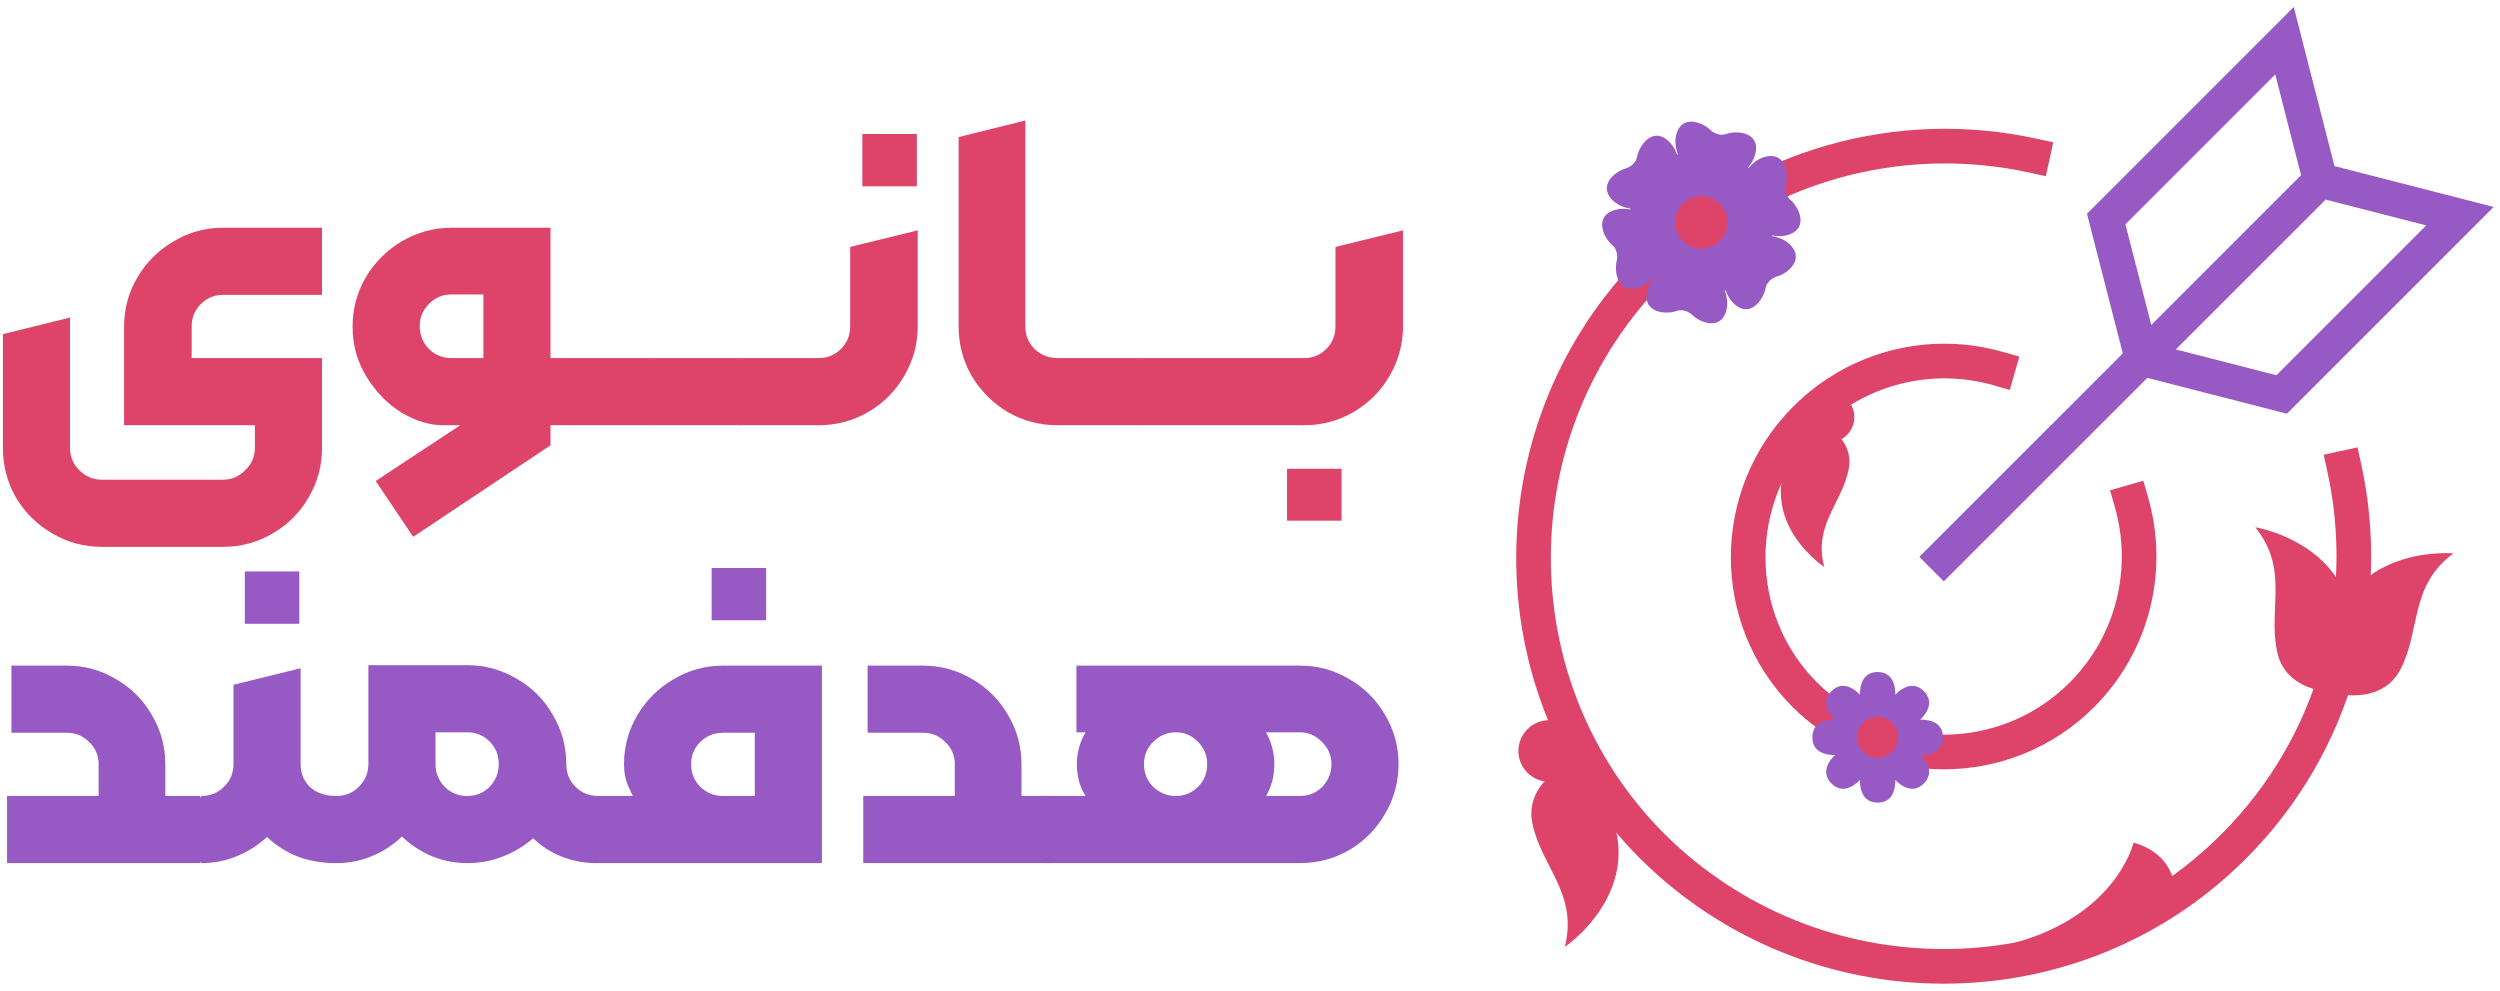<svg width="265" height="105" viewBox="0 0 265 105" fill="none" xmlns="http://www.w3.org/2000/svg">
<path d="M109.373 87.93L110.667 84.372L115.072 84.372C114.456 83.417 114.147 82.293 114.147 80.999C114.147 79.798 114.456 78.673 115.072 77.626L114.101 77.626L114.101 70.556L137.806 70.556C139.685 70.556 141.426 71.034 143.028 71.989C144.63 72.913 145.893 74.176 146.817 75.778C147.772 77.379 148.249 79.12 148.249 80.999C148.249 82.878 147.772 84.634 146.817 86.267C145.893 87.869 144.63 89.147 143.028 90.102C141.426 91.026 139.685 91.488 137.806 91.488L110.667 91.488L109.373 87.93ZM121.264 80.999C121.264 81.954 121.587 82.755 122.234 83.402C122.912 84.049 123.713 84.372 124.637 84.372C125.561 84.372 126.346 84.049 126.993 83.402C127.64 82.755 127.964 81.954 127.964 80.999C127.964 80.075 127.64 79.289 126.993 78.642C126.346 77.965 125.561 77.626 124.637 77.626C123.713 77.626 122.912 77.965 122.234 78.642C121.587 79.289 121.264 80.075 121.264 80.999ZM137.806 84.372C138.73 84.372 139.516 84.049 140.163 83.402C140.81 82.724 141.133 81.923 141.133 80.999C141.133 80.075 140.794 79.289 140.117 78.642C139.47 77.965 138.699 77.626 137.806 77.626L134.202 77.626C134.787 78.704 135.08 79.829 135.08 80.999C135.08 82.262 134.787 83.386 134.202 84.372L137.806 84.372Z" fill="#975AC4"/>
<path d="M91.504 84.372L101.208 84.372L101.208 80.999C101.208 80.075 100.869 79.289 100.191 78.642C99.544 77.996 98.758 77.672 97.834 77.672L91.966 77.672L91.966 70.556L97.834 70.556C99.713 70.556 101.454 71.034 103.056 71.989C104.658 72.913 105.921 74.176 106.845 75.778C107.8 77.379 108.277 79.12 108.277 80.999L108.277 84.372L111.373 84.372L112.667 87.93L111.373 91.488L91.504 91.488L91.504 84.372Z" fill="#975AC4"/>
<path d="M61.772 87.93L63.066 84.372L67.07 84.372C67.039 84.28 66.87 83.91 66.562 83.263C66.285 82.616 66.146 81.862 66.146 80.999C66.146 79.12 66.623 77.379 67.578 75.778C68.533 74.176 69.812 72.913 71.414 71.989C73.016 71.034 74.756 70.556 76.635 70.556L87.124 70.556L87.124 91.488L63.066 91.488L61.772 87.93ZM73.262 80.999C73.262 81.954 73.585 82.755 74.232 83.402C74.91 84.049 75.711 84.372 76.635 84.372L80.008 84.372L80.008 77.672L76.635 77.672C75.711 77.672 74.91 77.996 74.232 78.642C73.585 79.289 73.262 80.075 73.262 80.999ZM75.434 60.205L81.21 60.205L81.21 65.75L75.434 65.75L75.434 60.205Z" fill="#975AC4"/>
<path d="M35.292 91.488L34.383 87.93L35.292 84.372L35.677 84.372C36.601 84.372 37.386 84.049 38.033 83.402C38.711 82.724 39.05 81.923 39.05 80.999L39.05 70.51L49.539 70.51C51.418 70.51 53.159 70.987 54.761 71.942C56.393 72.866 57.672 74.145 58.596 75.778C59.551 77.379 60.029 79.12 60.029 80.999C60.029 81.954 60.352 82.755 60.999 83.402C61.646 84.049 62.447 84.372 63.402 84.372L64.511 87.93L63.217 91.488C61.923 91.488 60.691 91.257 59.52 90.795C58.38 90.333 57.379 89.686 56.517 88.854C55.562 89.686 54.483 90.333 53.282 90.795C52.111 91.257 50.864 91.488 49.539 91.488C48.215 91.488 46.952 91.242 45.75 90.749C44.549 90.225 43.501 89.532 42.608 88.67C41.684 89.563 40.621 90.256 39.42 90.749C38.249 91.242 37.001 91.488 35.677 91.488L35.292 91.488ZM46.166 80.999C46.166 81.923 46.489 82.724 47.136 83.402C47.783 84.049 48.584 84.372 49.539 84.372C50.463 84.372 51.249 84.049 51.896 83.402C52.543 82.724 52.866 81.923 52.866 80.999C52.866 80.044 52.543 79.243 51.896 78.596C51.249 77.949 50.463 77.626 49.539 77.626L46.166 77.626L46.166 80.999Z" fill="#975AC4"/>
<path d="M21.283 91.488L20.082 87.93L21.329 84.372L21.376 84.372C22.3 84.372 23.085 84.049 23.732 83.402C24.41 82.755 24.749 81.954 24.749 80.999L24.749 72.589L31.865 70.833L31.865 80.999C31.865 81.954 32.188 82.755 32.835 83.402C33.482 84.049 34.576 84.372 35.531 84.372L36.486 87.93L35.531 91.488C34.206 91.488 32.651 91.242 31.449 90.749C30.248 90.256 29.2 89.578 28.307 88.716C27.383 89.578 26.32 90.256 25.119 90.749C23.948 91.242 22.7 91.488 21.376 91.488L21.283 91.488ZM25.95 60.575L31.726 60.575L31.726 66.12L25.95 66.12L25.95 60.575Z" fill="#975AC4"/>
<path d="M0.75 84.372L10.453 84.372L10.453 80.999C10.453 80.075 10.115 79.289 9.437 78.642C8.79 77.996 8.004 77.672 7.08 77.672L1.212 77.672L1.212 70.556L7.08 70.556C8.959 70.556 10.7 71.034 12.302 71.989C13.904 72.913 15.167 74.176 16.091 75.778C17.046 77.379 17.523 79.12 17.523 80.999L17.523 84.372L21.204 84.372L22.498 87.93L21.204 91.488L0.75 91.488L0.75 84.372Z" fill="#975AC4"/>
<path d="M138.093 45.074L136.938 41.515L138.139 37.957L138.232 37.957C139.156 37.957 139.941 37.634 140.588 36.987C141.235 36.34 141.559 35.539 141.559 34.584L141.559 26.174L148.721 24.418L148.721 34.584C148.721 36.463 148.244 38.219 147.289 39.852C146.364 41.454 145.086 42.732 143.453 43.687C141.851 44.611 140.111 45.074 138.232 45.074L138.093 45.074ZM136.43 49.694L142.206 49.694L142.206 55.193L136.43 55.193L136.43 49.694Z" fill="#DE4469"/>
<path d="M128.229 41.515L129.523 37.957L138.21 37.957L139.504 41.608L138.21 45.073L129.523 45.073L128.229 41.515Z" fill="#DE4469"/>
<path d="M119.52 41.515L120.813 37.957L129.501 37.957L130.794 41.608L129.501 45.073L120.813 45.073L119.52 41.515Z" fill="#DE4469"/>
<path d="M110.81 41.515L112.104 37.957L120.791 37.957L122.085 41.608L120.791 45.073L112.104 45.073L110.81 41.515Z" fill="#DE4469"/>
<path d="M112.105 45.074C110.195 45.074 108.439 44.611 106.837 43.687C105.235 42.732 103.957 41.454 103.002 39.852C102.077 38.25 101.615 36.494 101.615 34.584L101.615 14.53L108.685 12.774L108.685 34.584C108.685 35.539 109.009 36.34 109.656 36.987C110.333 37.634 111.15 37.957 112.105 37.957L113.352 41.515L112.105 45.074Z" fill="#DE4469"/>
<path d="M86.65 45.074L85.495 41.515L86.697 37.957L86.789 37.957C87.713 37.957 88.499 37.634 89.145 36.987C89.792 36.34 90.116 35.539 90.116 34.584L90.116 26.174L97.278 24.418L97.278 34.584C97.278 36.463 96.801 38.219 95.846 39.852C94.921 41.454 93.643 42.732 92.01 43.687C90.409 44.611 88.668 45.074 86.789 45.074L86.65 45.074ZM91.41 14.206L97.186 14.206L97.186 19.751L91.41 19.751L91.41 14.206Z" fill="#DE4469"/>
<path d="M76.786 41.515L78.08 37.957L86.767 37.957L88.061 41.608L86.767 45.073L78.08 45.073L76.786 41.515Z" fill="#DE4469"/>
<path d="M68.077 41.515L69.371 37.957L78.058 37.957L79.352 41.608L78.058 45.073L69.371 45.073L68.077 41.515Z" fill="#DE4469"/>
<path d="M59.367 41.515L60.661 37.957L69.349 37.957L70.642 41.608L69.349 45.073L60.661 45.073L59.367 41.515Z" fill="#DE4469"/>
<path d="M39.824 50.988L48.788 45.074L46.94 45.074C45.523 45.074 44.06 44.627 42.55 43.733C41.072 42.809 39.839 41.546 38.854 39.944C37.868 38.343 37.375 36.571 37.375 34.63C37.375 32.751 37.837 31.011 38.761 29.409C39.716 27.807 40.995 26.529 42.596 25.574C44.229 24.619 45.985 24.141 47.864 24.141L58.353 24.141L58.353 37.957L60.664 37.957L61.912 41.515L60.664 45.074L58.353 45.074L58.353 47.199L43.798 56.903L39.824 50.988ZM44.491 34.584C44.491 35.508 44.815 36.309 45.461 36.987C46.108 37.634 46.909 37.957 47.864 37.957L51.237 37.957L51.237 31.211L47.864 31.211C46.909 31.211 46.108 31.55 45.461 32.228C44.815 32.874 44.491 33.66 44.491 34.584Z" fill="#DE4469"/>
<path d="M10.798 57.966C8.888 57.966 7.133 57.488 5.531 56.533C3.929 55.609 2.65 54.346 1.695 52.744C0.771 51.142 0.309 49.386 0.309 47.476L0.309 35.416L7.425 33.66L7.425 47.476C7.425 48.401 7.749 49.186 8.396 49.833C9.073 50.511 9.874 50.849 10.798 50.849L23.644 50.849C24.569 50.849 25.354 50.511 26.001 49.833C26.679 49.186 27.017 48.401 27.017 47.476L27.017 45.074L13.155 45.074L13.155 34.584C13.155 32.705 13.633 30.965 14.588 29.363C15.542 27.761 16.821 26.498 18.423 25.574C20.025 24.619 21.765 24.141 23.644 24.141L34.134 24.141L34.134 31.257L23.644 31.257C22.72 31.257 21.935 31.581 21.288 32.228C20.641 32.874 20.317 33.66 20.317 34.584L20.317 37.957L34.134 37.957L34.134 47.476C34.134 49.386 33.656 51.142 32.701 52.744C31.777 54.346 30.514 55.609 28.912 56.533C27.31 57.488 25.554 57.966 23.644 57.966L10.798 57.966Z" fill="#DE4469"/>
<path d="M248.203 73.438C248.203 73.438 242.412 73.737 241.392 69.155C240.372 64.573 242.698 60.382 239.064 55.891C239.069 55.881 253.528 58.288 248.203 73.438Z" fill="#DE4469"/>
<path d="M246.804 73.349C246.804 73.349 252.335 75.093 254.473 70.915C256.611 66.736 255.413 62.095 260.058 58.661C260.056 58.649 245.455 57.347 246.804 73.349Z" fill="#DE4469"/>
<path d="M166.845 80.61C166.845 80.61 161.458 82.757 162.445 87.346C163.432 91.935 167.295 94.772 165.869 100.37C165.878 100.377 178.011 92.151 166.845 80.61Z" fill="#DE4469"/>
<path d="M230.524 94.2C230.524 94.2 230.524 90.528 226.152 89.323C226.152 89.323 224.283 97.507 212.339 100.25C212.336 100.261 223.941 102.498 230.524 94.2Z" fill="#DE4469"/>
<path d="M192.41 44.479C192.41 44.479 196.692 46.125 195.956 49.765C195.22 53.405 192.191 55.687 193.373 60.101C193.366 60.107 183.689 53.717 192.41 44.479Z" fill="#DE4469"/>
<path d="M211.778 39.062C204.778 37.062 196.924 38.851 191.391 44.384C183.289 52.486 183.289 65.624 191.327 73.662C199.429 81.699 212.567 81.764 220.669 73.662C226.202 68.129 227.954 60.248 225.936 53.229M215.458 16.491C201.456 13.427 186.235 17.39 175.316 28.309C158.323 45.31 158.323 72.882 175.178 89.737C192.18 106.592 219.752 106.739 236.753 89.737C247.644 78.846 251.562 63.615 248.498 49.605" stroke="#DE4469" stroke-width="3.672" stroke-miterlimit="10" stroke-linecap="square"/>
<path d="M206.044 59.027L245.956 19.124M245.947 19.115L242.158 4.316L223.257 23.216L227.055 38.016L241.855 41.815L260.756 22.914L245.947 19.115Z" stroke="#975AC4" stroke-width="3.672" stroke-miterlimit="10" stroke-linecap="square"/>
<path d="M180.859 20.143C180.859 20.143 185.696 19.045 186.123 16.011C186.397 14.128 184.328 13.784 183.053 14.173C182.86 14.265 182.065 14.485 181.282 13.758C180.304 12.843 178.323 12.273 177.739 14.083C176.781 16.996 180.859 20.143 180.859 20.143Z" fill="#975AC4"/>
<path d="M177.62 21.414C177.62 21.414 179.078 16.679 176.676 14.793C175.181 13.612 173.855 15.234 173.548 16.532C173.532 16.741 173.326 17.55 172.302 17.859C171.022 18.258 169.536 19.669 170.809 21.094C172.86 23.371 177.62 21.414 177.62 21.414Z" fill="#975AC4"/>
<path d="M177.103 24.852C177.103 24.852 173.735 21.22 170.9 22.352C169.126 23.066 169.873 25.02 170.842 25.93C171.019 26.046 171.608 26.636 171.366 27.671C171.07 28.974 171.555 30.977 173.432 30.576C176.421 29.956 177.103 24.852 177.103 24.852Z" fill="#975AC4"/>
<path d="M179.825 27.019C179.825 27.019 174.988 28.117 174.561 31.151C174.287 33.035 176.356 33.378 177.631 32.99C177.824 32.898 178.619 32.678 179.402 33.404C180.38 34.319 182.361 34.89 182.945 33.08C183.903 30.166 179.825 27.019 179.825 27.019Z" fill="#975AC4"/>
<path d="M183.064 25.748C183.064 25.748 181.606 30.483 184.008 32.369C185.503 33.55 186.829 31.929 187.136 30.631C187.152 30.422 187.358 29.612 188.382 29.303C189.662 28.905 191.148 27.494 189.875 26.068C187.828 23.781 183.064 25.748 183.064 25.748Z" fill="#975AC4"/>
<path d="M183.581 22.31C183.581 22.31 186.949 25.942 189.784 24.81C191.558 24.097 190.811 22.142 189.842 21.233C189.665 21.116 189.076 20.526 189.318 19.491C189.614 18.188 189.129 16.185 187.252 16.586C184.267 17.196 183.581 22.31 183.581 22.31Z" fill="#975AC4"/>
<path d="M187.787 25.31C186.829 29.429 182.721 31.979 178.602 31.021C174.483 30.064 171.934 25.956 172.891 21.837C173.849 17.718 177.957 15.168 182.076 16.126C186.19 17.094 188.75 21.207 187.787 25.31Z" fill="#975AC4"/>
<path d="M183.048 24.206C182.703 25.703 181.204 26.627 179.707 26.282C178.21 25.938 177.286 24.439 177.631 22.941C177.975 21.444 179.474 20.521 180.971 20.865C182.464 21.22 183.403 22.713 183.048 24.206Z" fill="#DE4469"/>
<path d="M167.013 81.276C166.094 82.826 164.09 83.323 162.54 82.404C160.99 81.485 160.493 79.481 161.412 77.931C162.331 76.381 164.335 75.884 165.885 76.803C167.426 77.732 167.942 79.736 167.013 81.276Z" fill="#DE4469"/>
<path d="M196.489 44.823C196.155 46.274 194.702 47.168 193.251 46.835C191.801 46.501 190.906 45.048 191.239 43.597C191.573 42.147 193.026 41.252 194.477 41.586C195.923 41.93 196.833 43.377 196.489 44.823Z" fill="#DE4469"/>
<path d="M199.032 71.234C202.388 71.234 200.503 77.626 199.032 77.626C197.562 77.626 195.676 71.234 199.032 71.234Z" fill="#975AC4"/>
<path d="M199.032 85.079C202.388 85.079 200.503 78.686 199.032 78.686C197.562 78.686 195.676 85.079 199.032 85.079Z" fill="#975AC4"/>
<path d="M192.11 78.156C192.11 74.8 198.502 76.686 198.502 78.156C198.502 79.626 192.11 81.512 192.11 78.156Z" fill="#975AC4"/>
<path d="M205.955 78.156C205.955 74.8 199.562 76.686 199.562 78.156C199.562 79.626 205.955 81.512 205.955 78.156Z" fill="#975AC4"/>
<path d="M194.137 73.261C196.51 70.888 199.697 76.742 198.658 77.781C197.618 78.821 191.764 75.634 194.137 73.261Z" fill="#975AC4"/>
<path d="M203.927 83.051C206.3 80.678 200.446 77.491 199.407 78.531C198.367 79.57 201.554 85.424 203.927 83.051Z" fill="#975AC4"/>
<path d="M194.137 83.051C196.51 85.424 199.697 79.57 198.658 78.531C197.618 77.491 191.764 80.678 194.137 83.051Z" fill="#975AC4"/>
<path d="M203.927 73.261C206.3 75.634 200.446 78.821 199.407 77.781C198.367 76.742 201.554 70.888 203.927 73.261Z" fill="#975AC4"/>
<path d="M201.157 78.651C200.887 79.825 199.711 80.55 198.537 80.28C197.362 80.009 196.638 78.833 196.908 77.659C197.178 76.484 198.354 75.76 199.529 76.03C200.699 76.309 201.436 77.48 201.157 78.651Z" fill="#DE4469"/>
</svg>
